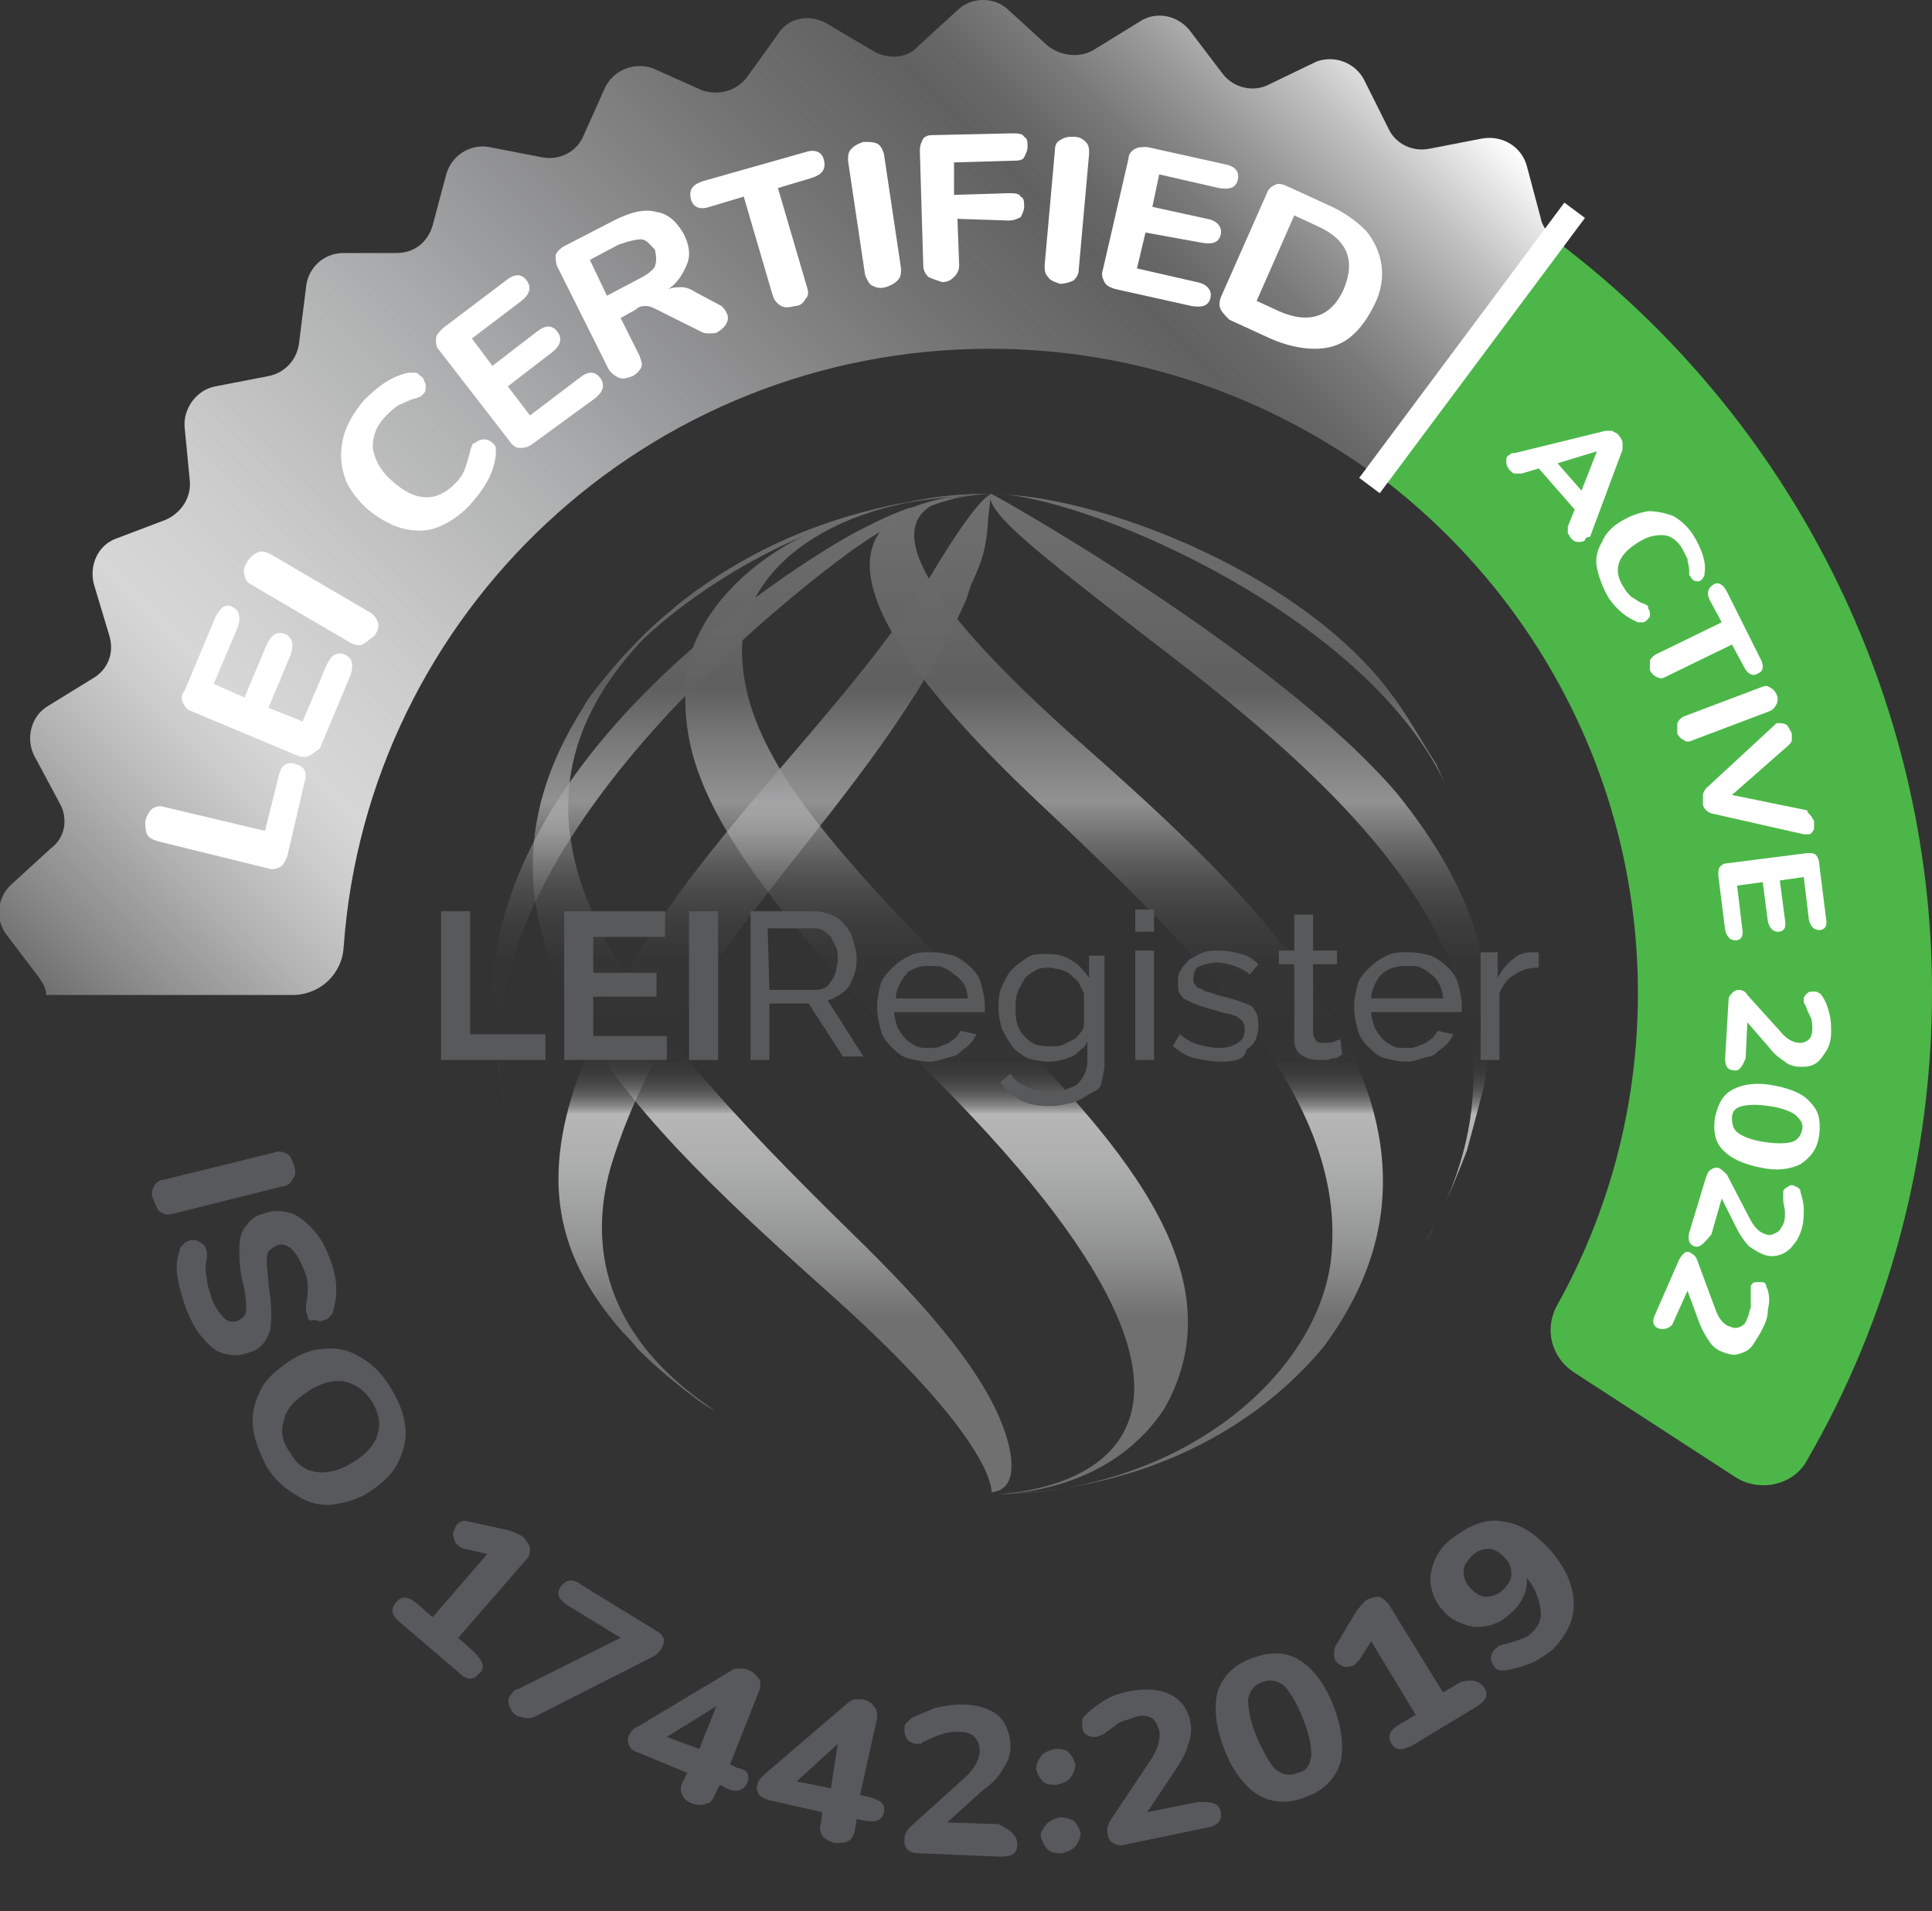 <?xml version="1.0" encoding="utf-8"?>
<!-- Generator: Adobe Illustrator 26.1.0, SVG Export Plug-In . SVG Version: 6.00 Build 0)  -->
<svg version="1.1" id="a" xmlns="http://www.w3.org/2000/svg" xmlns:xlink="http://www.w3.org/1999/xlink" x="0px" y="0px"
	 viewBox="0 0 113 111.8" style="enable-background:new 0 0 113 111.8;" xml:space="preserve">
<rect x="0" y="0" width="113" height="111.8" fill="#333333" stroke="none"/>
<style type="text/css">
	.st0{fill:url(#SVGID_1_);}
	.st1{fill:none;}
	.st2{fill:#4CB748;}
	.st3{enable-background:new    ;}
	.st4{fill:#FFFFFF;}
	.st5{fill:#58595C;}
	.st6{fill:none;stroke:#FFFFFF;stroke-width:1.5;stroke-miterlimit:10;}
	.st7{clip-path:url(#SVGID_00000008871215503267777560000007326315357527281320_);}
	.st8{fill:url(#SVGID_00000113338306378719183930000000492955108562264469_);}
	.st9{clip-path:url(#SVGID_00000169537882629444190090000014529929767126743703_);}
	.st10{fill:url(#SVGID_00000059308397147100479320000013604186166651626680_);}
	.st11{fill:#58595B;}
</style>
<linearGradient id="SVGID_1_" gradientUnits="userSpaceOnUse" x1="7.902" y1="50.039" x2="75.474" y2="117.61" gradientTransform="matrix(1 0 0 -1 0 113.276)">
	<stop  offset="0" style="stop-color:#707070"/>
	<stop  offset="4.218001e-02" style="stop-color:#8A8A8A"/>
	<stop  offset="0.116" style="stop-color:#B3B3B3"/>
	<stop  offset="0.175" style="stop-color:#CCCDCC"/>
	<stop  offset="0.21" style="stop-color:#D6D7D6"/>
	<stop  offset="0.288" style="stop-color:#CCCDCC"/>
	<stop  offset="0.417" style="stop-color:#B3B4B4"/>
	<stop  offset="0.469" style="stop-color:#A7A8A9"/>
	<stop  offset="0.501" style="stop-color:#9E9FA0"/>
	<stop  offset="0.682" style="stop-color:#727272"/>
	<stop  offset="0.773" style="stop-color:#616161"/>
	<stop  offset="0.801" style="stop-color:#676767"/>
	<stop  offset="0.841" style="stop-color:#7A7A7A"/>
	<stop  offset="0.888" style="stop-color:#9A999A"/>
	<stop  offset="0.941" style="stop-color:#C5C4C5"/>
	<stop  offset="0.998" style="stop-color:#FCFBFC"/>
	<stop  offset="1" style="stop-color:#FFFEFF"/>
</linearGradient>
<path class="st0" d="M91,14c-0.4-0.3-0.8-0.7-0.9-1.3l-0.8-3c-0.3-1.1-1.4-1.8-2.6-1.6l-3.1,0.6c-1,0.2-2-0.3-2.4-1.2l-0.9-1.8
	l-0.5-1c-0.5-1-1.7-1.5-2.8-1.1L74.1,5c-0.9,0.4-2,0.1-2.6-0.7l-1.9-2.5c-0.7-0.9-2-1.2-3-0.5L64,2.9c-0.8,0.5-1.9,0.4-2.7-0.2
	l-2.3-2.1c-0.8-0.8-2.2-0.8-3,0l-2.3,2.1C53.1,3.4,52,3.5,51.1,3l-2.7-1.6c-1-0.6-2.3-0.4-2.9,0.6l-1.8,2.5
	c-0.6,0.8-1.6,1.1-2.6,0.8L38.2,4c-1.1-0.4-2.3,0.1-2.8,1.1L34.1,8c-0.4,0.9-1.4,1.4-2.4,1.2l-3.1-0.6c-1.1-0.2-2.2,0.5-2.5,1.6
	l-0.8,3c-0.3,1-1.1,1.6-2.1,1.6l-3.1,0c-1.2,0-2.1,0.9-2.2,2L17.5,20c-0.1,1-0.8,1.8-1.8,2l-3.1,0.6c-1.1,0.2-1.9,1.3-1.8,2.4
	l0.3,3.1c0.1,1-0.5,1.9-1.4,2.3l-2.9,1.1c-1.1,0.4-1.6,1.6-1.3,2.7l0.9,3c0.3,1-0.1,2-1,2.5l-2.6,1.6c-1,0.6-1.3,1.9-0.8,2.9L3.5,47
	c0.5,0.9,0.3,2-0.5,2.6l-2.3,2.1c-0.9,0.8-1,2.1-0.3,3l1.9,2.5c0.2,0.3,0.4,0.6,0.4,1h14.4c1.6,0,2.9-1.2,3-2.8
	c1.4-19.6,17.8-35,37.8-35c8.5,0,16.3,2.8,22.7,7.5"/>
<line class="st1" x1="83.8" y1="106.7" x2="57.9" y2="58.1"/>
<line class="st1" x1="57.9" y1="58.1" x2="91" y2="14"/>
<path class="st2" d="M90.9,14L80.6,27.8c9.2,6.9,15.2,17.9,15.2,30.3c0,6.6-1.7,12.8-4.7,18.2c-0.8,1.4-0.4,3.1,1,4l9.4,6.1
	c1.4,0.9,3.4,0.5,4.2-1c4.8-8.3,7.3-17.7,7.3-27.4C113,40.8,104.8,24.4,90.9,14z"/>
<g class="st3">
	<path class="st4" d="M16.4,50.7c-0.2,0.1-0.4,0.2-0.7,0.1l-6.5-1.6c-0.3-0.1-0.5-0.2-0.6-0.4S8.5,48.3,8.5,48
		c0.1-0.3,0.2-0.5,0.4-0.7c0.2-0.1,0.4-0.2,0.7-0.1l5.9,1.4l0.8-3.2c0.1-0.6,0.5-0.9,1-0.7c0.5,0.1,0.7,0.5,0.5,1.1l-1,4.3
		C16.7,50.3,16.6,50.6,16.4,50.7z"/>
</g>
<g class="st3">
	<path class="st4" d="M18.1,44.2c-0.2,0.1-0.4,0.1-0.7,0l-6.2-2.6c-0.3-0.1-0.4-0.3-0.5-0.5c-0.1-0.2-0.1-0.5,0.1-0.7l1.8-4.3
		c0.3-0.6,0.6-0.8,1-0.6c0.4,0.2,0.5,0.6,0.3,1.2L12.5,40l1.8,0.8l1.3-3.1c0.3-0.6,0.6-0.8,1.1-0.6c0.4,0.2,0.5,0.6,0.3,1.2
		l-1.3,3.1l2,0.8l1.4-3.3c0.3-0.6,0.6-0.8,1.1-0.6c0.4,0.2,0.5,0.6,0.3,1.2l-1.8,4.3C18.5,43.9,18.3,44.1,18.1,44.2z"/>
</g>
<g class="st3">
	<path class="st4" d="M21.2,37.7c-0.2,0.1-0.5,0-0.7-0.1l-5.8-3.4c-0.2-0.1-0.4-0.3-0.4-0.6c-0.1-0.2,0-0.5,0.2-0.8
		c0.2-0.3,0.4-0.4,0.6-0.5c0.2-0.1,0.5,0,0.7,0.1l5.8,3.4c0.2,0.1,0.4,0.3,0.5,0.6c0.1,0.2,0,0.5-0.2,0.8
		C21.6,37.4,21.4,37.6,21.2,37.7z"/>
</g>
<g class="st3">
	<path class="st4" d="M25.7,30.8c-0.7,0.3-1.4,0.3-2.2,0.1c-0.7-0.2-1.4-0.6-2.1-1.2c-0.6-0.6-1.1-1.2-1.3-2c-0.2-0.7-0.2-1.4,0-2.2
		c0.2-0.7,0.6-1.4,1.2-2.1c0.8-0.8,1.6-1.4,2.6-1.6c0.2,0,0.3,0,0.4,0s0.2,0.1,0.3,0.2c0.2,0.1,0.2,0.3,0.3,0.5c0,0.2,0,0.4-0.1,0.5
		c-0.1,0.1-0.2,0.2-0.2,0.2c-0.1,0-0.2,0.1-0.3,0.1c-0.4,0.1-0.7,0.3-1,0.4c-0.3,0.2-0.5,0.4-0.7,0.6c-0.6,0.6-0.8,1.2-0.8,1.9
		c0.1,0.6,0.4,1.3,1.1,1.9c1.4,1.3,2.7,1.3,3.8,0.1c0.2-0.2,0.4-0.5,0.5-0.8c0.1-0.3,0.2-0.6,0.3-1c0-0.1,0.1-0.3,0.1-0.3
		c0-0.1,0.1-0.2,0.2-0.2c0.1-0.1,0.3-0.2,0.5-0.2c0.2,0,0.4,0.1,0.5,0.2c0.1,0.1,0.2,0.2,0.2,0.3c0,0.1,0,0.2,0,0.4
		c-0.1,1-0.6,1.9-1.4,2.8C27.1,30,26.4,30.5,25.7,30.8z"/>
</g>
<g class="st3">
	<path class="st4" d="M30.4,26.2c-0.2,0-0.4-0.1-0.6-0.4l-4.1-5.3c-0.2-0.2-0.2-0.4-0.2-0.7c0-0.2,0.2-0.4,0.4-0.6l3.7-2.8
		c0.5-0.4,0.9-0.4,1.2,0c0.3,0.4,0.2,0.8-0.3,1.2l-2.9,2.2l1.2,1.6l2.6-2c0.5-0.4,0.9-0.4,1.2,0c0.3,0.4,0.2,0.8-0.3,1.2l-2.6,2
		l1.3,1.7l2.9-2.2c0.5-0.4,0.9-0.4,1.2,0c0.3,0.4,0.2,0.8-0.3,1.2L31.1,26C30.8,26.2,30.6,26.2,30.4,26.2z"/>
</g>
<g class="st3">
	<path class="st4" d="M42.5,18.3c0.1,0.2,0.1,0.4,0,0.6c-0.1,0.2-0.3,0.4-0.5,0.5c-0.1,0.1-0.3,0.1-0.5,0.1c-0.2,0-0.3,0-0.5-0.1
		l-2.6-1.3c-0.2-0.1-0.4-0.2-0.6-0.2c-0.2,0-0.4,0-0.6,0.2l-0.9,0.5l1.1,2.2c0.1,0.3,0.2,0.5,0.1,0.7c-0.1,0.2-0.3,0.4-0.5,0.5
		c-0.3,0.1-0.5,0.2-0.8,0.1c-0.2-0.1-0.4-0.2-0.6-0.5l-3-6c-0.1-0.2-0.1-0.5-0.1-0.7c0.1-0.2,0.3-0.4,0.5-0.5l2.9-1.5
		c1-0.5,1.8-0.7,2.5-0.5c0.7,0.1,1.2,0.6,1.6,1.3c0.3,0.6,0.4,1.2,0.2,1.7s-0.5,1.1-1.1,1.5c0.3-0.1,0.5-0.1,0.8-0.1
		c0.2,0,0.5,0.1,0.8,0.3l1.5,0.8C42.3,18,42.4,18.1,42.5,18.3z M38.3,15.6c0.1-0.3,0.1-0.6,0-1C38,14.3,37.8,14,37.5,14
		s-0.7,0.1-1.3,0.3l-1.7,0.9l1,2.1l1.7-0.9C37.8,16.1,38.1,15.9,38.3,15.6z"/>
</g>
<g class="st3">
	<path class="st4" d="M45.7,17.9c-0.2-0.1-0.4-0.3-0.5-0.6l-1.7-5.8l-2,0.6c-0.6,0.2-1,0-1.1-0.5c-0.1-0.5,0.1-0.8,0.7-1l6-1.7
		c0.6-0.2,1,0,1.1,0.5c0.1,0.5-0.1,0.8-0.7,1l-2,0.6l1.7,5.8c0.1,0.3,0.1,0.5-0.1,0.7c-0.1,0.2-0.3,0.4-0.6,0.4
		C46.1,18,45.9,18,45.7,17.9z"/>
</g>
<g class="st3">
	<path class="st4" d="M51,16.7c-0.2-0.1-0.3-0.4-0.4-0.6l-1-6.7c0-0.3,0-0.5,0.2-0.7c0.2-0.2,0.4-0.3,0.7-0.4c0.3,0,0.6,0,0.8,0.1
		c0.2,0.1,0.3,0.3,0.4,0.6l1,6.7c0,0.3,0,0.5-0.2,0.7c-0.2,0.2-0.4,0.3-0.7,0.4C51.4,16.9,51.2,16.8,51,16.7z"/>
</g>
<g class="st3">
	<path class="st4" d="M54.3,16.2C54.1,16,54,15.8,54,15.5l-0.2-6.7c0-0.3,0.1-0.5,0.2-0.7c0.2-0.2,0.4-0.2,0.7-0.2l4.5-0.1
		c0.3,0,0.6,0,0.7,0.2c0.2,0.1,0.2,0.3,0.2,0.6c0,0.2-0.1,0.4-0.2,0.6s-0.4,0.2-0.7,0.2l-3.4,0.1l0,1.9l3.2-0.1c0.3,0,0.6,0,0.7,0.2
		c0.2,0.1,0.2,0.3,0.2,0.6c0,0.2-0.1,0.4-0.2,0.6c-0.2,0.1-0.4,0.2-0.7,0.2L56,12.8l0.1,2.7c0,0.3-0.1,0.5-0.3,0.7
		c-0.2,0.2-0.4,0.3-0.7,0.3C54.8,16.4,54.5,16.3,54.3,16.2z"/>
</g>
<g class="st3">
	<path class="st4" d="M61.3,16.2c-0.2-0.2-0.2-0.4-0.2-0.7l0.6-6.7c0-0.3,0.1-0.5,0.3-0.6C62.3,8,62.5,8,62.8,8
		c0.3,0,0.5,0.1,0.7,0.3c0.2,0.2,0.2,0.4,0.2,0.7l-0.6,6.7c0,0.3-0.1,0.5-0.3,0.7c-0.2,0.1-0.5,0.2-0.8,0.2
		C61.7,16.5,61.4,16.4,61.3,16.2z"/>
</g>
<g class="st3">
	<path class="st4" d="M64.6,16.5c-0.1-0.2-0.2-0.4-0.1-0.7L66,9.3C66,9,66.2,8.8,66.4,8.7c0.2-0.1,0.4-0.1,0.7-0.1l4.5,1
		c0.6,0.1,0.9,0.4,0.8,0.9c-0.1,0.5-0.5,0.6-1.1,0.5l-3.5-0.8l-0.4,1.9l3.2,0.7c0.6,0.1,0.9,0.5,0.8,0.9c-0.1,0.5-0.5,0.6-1.1,0.5
		L67,13.6l-0.5,2.1l3.5,0.8c0.6,0.1,0.9,0.5,0.8,0.9c-0.1,0.5-0.5,0.6-1.1,0.5l-4.5-1C64.9,16.8,64.7,16.7,64.6,16.5z"/>
</g>
<g class="st3">
	<path class="st4" d="M71.4,18.1c-0.1-0.2-0.1-0.4,0-0.7l2.7-6.1c0.1-0.3,0.3-0.4,0.5-0.5c0.2-0.1,0.5,0,0.7,0.1l2.4,1.1
		c0.9,0.4,1.6,0.9,2.2,1.5c0.5,0.6,0.8,1.3,0.9,2c0.1,0.7,0,1.5-0.4,2.3c-0.4,0.8-0.8,1.4-1.4,1.9s-1.3,0.7-2.1,0.7
		c-0.8,0-1.7-0.2-2.6-0.6l-2.4-1.1C71.7,18.5,71.5,18.3,71.4,18.1z M78.6,16.9c0.7-1.7,0.2-2.9-1.6-3.7l-1.3-0.6l-2.2,5l1.3,0.6
		C76.6,19,77.9,18.5,78.6,16.9z"/>
</g>
<g class="st3">
	<path class="st4" d="M92.7,31.6c-0.1,0.1-0.3,0.1-0.4,0.1c-0.2,0-0.3-0.1-0.4-0.2c-0.1-0.1-0.1-0.2-0.2-0.3c0-0.1,0-0.2,0-0.4
		l0.4-1L90,27.4L89,27.7c-0.1,0-0.2,0-0.4,0c-0.1,0-0.2-0.1-0.3-0.2c-0.1-0.1-0.2-0.3-0.2-0.5c0-0.2,0-0.3,0.2-0.4
		c0.1-0.1,0.1-0.1,0.3-0.1l5.3-1.3c0.1,0,0.3,0,0.4,0c0.1,0.1,0.3,0.1,0.4,0.3c0.1,0.1,0.2,0.3,0.2,0.4c0,0.2,0,0.3,0,0.4l-1.9,5.1
		C92.8,31.4,92.7,31.5,92.7,31.6z M91.1,27.1l1.4,1.6l0.9-2.3L91.1,27.1z"/>
</g>
<g class="st3">
	<path class="st4" d="M93.4,33.2c-0.1-0.5,0-1,0.3-1.5c0.2-0.5,0.6-0.9,1.1-1.2c0.5-0.3,1-0.5,1.6-0.6c0.5,0,1,0.1,1.5,0.3
		c0.5,0.3,0.9,0.7,1.2,1.2c0.4,0.7,0.7,1.4,0.6,2.1c0,0.1,0,0.2-0.1,0.3c0,0.1-0.1,0.1-0.2,0.2C99.5,34,99.3,34,99.2,34
		c-0.1,0-0.2-0.1-0.3-0.2c0-0.1-0.1-0.1-0.1-0.2c0-0.1,0-0.1,0-0.2c0-0.3-0.1-0.5-0.1-0.7c-0.1-0.2-0.2-0.4-0.3-0.6
		c-0.3-0.5-0.7-0.8-1.2-0.8s-0.9,0.1-1.5,0.5c-1.1,0.7-1.4,1.6-0.7,2.6c0.1,0.2,0.3,0.4,0.4,0.5c0.2,0.1,0.4,0.3,0.7,0.4
		c0.1,0,0.2,0.1,0.2,0.1c0.1,0,0.1,0.1,0.1,0.2c0.1,0.1,0.1,0.2,0.1,0.4c0,0.1-0.1,0.2-0.2,0.3c-0.1,0.1-0.2,0.1-0.2,0.1
		c-0.1,0-0.2,0-0.3,0c-0.7-0.3-1.2-0.7-1.7-1.4C93.7,34.3,93.5,33.7,93.4,33.2z"/>
</g>
<g class="st3">
	<path class="st4" d="M96.5,38.7c0-0.2,0.2-0.3,0.3-0.4l3.9-1.9l-0.7-1.3c-0.2-0.4-0.1-0.7,0.2-0.9c0.3-0.2,0.6,0,0.8,0.4l2,4
		c0.2,0.4,0.1,0.7-0.2,0.8c-0.3,0.2-0.6,0-0.8-0.4l-0.7-1.3l-3.9,1.9c-0.2,0.1-0.3,0.1-0.5,0c-0.2-0.1-0.3-0.2-0.4-0.4
		C96.5,39,96.5,38.8,96.5,38.7z"/>
</g>
<g class="st3">
	<path class="st4" d="M98.1,42.3c0.1-0.2,0.2-0.3,0.4-0.4l4.5-1.7c0.2-0.1,0.4-0.1,0.5,0c0.2,0.1,0.3,0.2,0.4,0.4
		c0.1,0.2,0.1,0.4,0,0.6s-0.2,0.3-0.4,0.4L99,43.3c-0.2,0.1-0.4,0.1-0.5,0c-0.2-0.1-0.3-0.2-0.4-0.4C98.1,42.6,98.1,42.5,98.1,42.3z
		"/>
</g>
<g class="st3">
	<path class="st4" d="M105.9,47.7c0.1,0.1,0.1,0.2,0.2,0.3c0,0.2,0,0.4,0,0.5c-0.1,0.2-0.2,0.3-0.3,0.3c-0.1,0-0.2,0-0.3,0l-5.3-1.2
		c-0.1,0-0.3-0.1-0.4-0.2c-0.1-0.1-0.2-0.2-0.2-0.4c0-0.2,0-0.3,0-0.5c0-0.1,0.1-0.3,0.2-0.4l4-3.7c0.1-0.1,0.1-0.1,0.2-0.1
		c0.2,0,0.3,0,0.5,0.1c0.1,0.1,0.2,0.3,0.3,0.5c0,0.1,0,0.2,0,0.4c0,0.1-0.1,0.2-0.2,0.3l-3.3,2.9l4.4,0.9
		C105.7,47.5,105.8,47.6,105.9,47.7z"/>
</g>
<g class="st3">
	<path class="st4" d="M100.6,50.7c0.1-0.1,0.2-0.2,0.4-0.2l4.7-0.6c0.2,0,0.4,0,0.5,0.1c0.1,0.1,0.2,0.3,0.2,0.5l0.4,3.2
		c0.1,0.5-0.1,0.7-0.4,0.7c-0.3,0-0.5-0.2-0.6-0.6l-0.3-2.5l-1.4,0.2l0.3,2.3c0.1,0.5-0.1,0.7-0.4,0.7c-0.3,0-0.5-0.2-0.6-0.6
		l-0.3-2.3l-1.5,0.2l0.3,2.5c0.1,0.5-0.1,0.7-0.4,0.7c-0.3,0-0.5-0.2-0.6-0.6l-0.4-3.2C100.5,51,100.5,50.8,100.6,50.7z"/>
</g>
<g class="st3">
	<path class="st4" d="M101.4,62.6c-0.4,0-0.5-0.3-0.5-0.7l0.2-3.4c0-0.2,0.1-0.3,0.2-0.4c0.1-0.1,0.2-0.2,0.4-0.2
		c0.2,0,0.4,0.1,0.5,0.3l1.9,2.1c0.4,0.5,0.8,0.7,1.2,0.7c0.2,0,0.4-0.1,0.5-0.2c0.1-0.1,0.2-0.3,0.2-0.6c0-0.2,0-0.5-0.1-0.7
		c-0.1-0.2-0.2-0.4-0.3-0.7c-0.1-0.1-0.1-0.2-0.1-0.2s0-0.1,0-0.2c0-0.1,0.1-0.2,0.2-0.3c0.1-0.1,0.2-0.1,0.4-0.1
		c0.1,0,0.2,0,0.3,0.1c0.1,0,0.1,0.1,0.2,0.2c0.2,0.3,0.3,0.6,0.4,1c0.1,0.4,0.1,0.7,0.1,1.1c0,0.4-0.1,0.8-0.3,1.1
		c-0.2,0.3-0.4,0.6-0.6,0.7c-0.3,0.2-0.6,0.2-0.9,0.2c-0.3,0-0.7-0.1-0.9-0.3c-0.3-0.2-0.6-0.4-0.9-0.8l-1.3-1.5l-0.1,2.1
		C101.9,62.4,101.7,62.7,101.4,62.6z"/>
</g>
<g class="st3">
	<path class="st4" d="M101.4,63.7c0.6-0.3,1.4-0.4,2.4-0.2c1,0.2,1.7,0.5,2.1,1c0.5,0.5,0.6,1.1,0.5,1.9s-0.5,1.3-1.1,1.7
		c-0.6,0.3-1.4,0.4-2.3,0.2c-1-0.2-1.7-0.5-2.2-1c-0.5-0.5-0.6-1.1-0.5-1.9C100.5,64.5,100.8,64,101.4,63.7z M101.7,66.3
		c0.3,0.2,0.8,0.4,1.5,0.5c0.7,0.1,1.2,0.1,1.6,0c0.3-0.1,0.5-0.3,0.6-0.7c0.1-0.4-0.1-0.6-0.4-0.9c-0.3-0.2-0.8-0.4-1.5-0.5
		c-0.7-0.1-1.2-0.1-1.6,0c-0.4,0.1-0.6,0.3-0.6,0.7C101.3,65.8,101.4,66.1,101.7,66.3z"/>
</g>
<g class="st3">
	<path class="st4" d="M99.1,72.9c-0.3-0.1-0.4-0.4-0.3-0.8l1-3.3c0.1-0.2,0.1-0.3,0.3-0.4c0.1-0.1,0.3-0.1,0.4-0.1
		c0.2,0.1,0.3,0.2,0.5,0.4l1.3,2.5c0.3,0.6,0.6,0.9,1,1c0.2,0.1,0.4,0,0.6-0.1c0.2-0.1,0.3-0.3,0.4-0.5c0.1-0.2,0.1-0.4,0.1-0.7
		c0-0.2-0.1-0.5-0.1-0.7c0-0.1,0-0.2,0-0.3c0-0.1,0-0.1,0-0.2c0-0.1,0.1-0.2,0.3-0.3c0.1-0.1,0.3-0.1,0.4,0c0.1,0,0.2,0.1,0.2,0.1
		c0.1,0.1,0.1,0.1,0.1,0.2c0.1,0.3,0.2,0.7,0.2,1c0,0.4,0,0.7-0.1,1.1c-0.1,0.4-0.3,0.8-0.5,1c-0.2,0.3-0.5,0.5-0.8,0.6
		c-0.3,0.1-0.6,0.1-0.9,0c-0.3-0.1-0.6-0.3-0.9-0.5c-0.2-0.2-0.5-0.6-0.7-1l-0.9-1.8l-0.6,2.1C99.6,72.8,99.4,73,99.1,72.9z"/>
</g>
<g class="st3">
	<path class="st4" d="M97,77.7c-0.3-0.1-0.4-0.4-0.2-0.8l1.4-3.2c0.1-0.2,0.2-0.3,0.3-0.4c0.1-0.1,0.3-0.1,0.4,0
		c0.2,0.1,0.3,0.2,0.4,0.5l1,2.7c0.2,0.6,0.5,1,0.9,1.1c0.2,0.1,0.4,0.1,0.6,0c0.2-0.1,0.3-0.2,0.4-0.5c0.1-0.2,0.1-0.4,0.2-0.6
		c0-0.2,0-0.5,0-0.8c0-0.1,0-0.2,0-0.3c0-0.1,0-0.1,0-0.2c0.1-0.1,0.1-0.2,0.3-0.2c0.1,0,0.3,0,0.4,0c0.1,0,0.2,0.1,0.2,0.2
		c0,0.1,0.1,0.2,0.1,0.3c0.1,0.3,0.1,0.7,0,1.1c0,0.4-0.1,0.7-0.3,1.1c-0.2,0.4-0.4,0.7-0.6,1s-0.5,0.4-0.8,0.5
		c-0.3,0.1-0.6,0-0.9-0.1c-0.3-0.1-0.6-0.3-0.8-0.6c-0.2-0.3-0.4-0.6-0.6-1.1l-0.7-1.9l-0.9,2C97.6,77.7,97.3,77.8,97,77.7z"/>
</g>
<g>
	<g class="st3">
		<path class="st5" d="M9,69.4c0.1-0.2,0.3-0.4,0.6-0.4l6.5-1.6c0.3-0.1,0.5,0,0.7,0.1c0.2,0.1,0.3,0.4,0.4,0.7
			c0.1,0.3,0.1,0.6-0.1,0.8c-0.1,0.2-0.3,0.4-0.6,0.4L10.1,71c-0.3,0.1-0.5,0-0.7-0.1c-0.2-0.1-0.3-0.4-0.4-0.7
			C8.8,69.9,8.9,69.6,9,69.4z"/>
	</g>
	<g class="st3">
		<path class="st5" d="M10.4,74.8c-0.1-0.6-0.1-1.1,0.1-1.6c0-0.2,0.1-0.3,0.2-0.4c0.1-0.1,0.2-0.2,0.3-0.2c0.2-0.1,0.4-0.1,0.6,0
			c0.2,0.1,0.3,0.2,0.4,0.3c0,0.1,0.1,0.2,0.1,0.3c0,0.1,0,0.2,0,0.4c-0.1,0.4-0.1,0.8,0,1.2c0,0.4,0.2,0.8,0.3,1.2
			c0.2,0.5,0.5,0.9,0.7,1.1s0.6,0.3,0.9,0.1c0.2-0.1,0.4-0.3,0.4-0.6c0-0.3,0-0.8-0.2-1.6c-0.2-0.8-0.2-1.5-0.2-2
			c0-0.5,0.1-1,0.4-1.3c0.2-0.3,0.5-0.6,1-0.7c0.5-0.2,0.9-0.2,1.4-0.1c0.5,0.1,0.9,0.4,1.4,0.9c0.4,0.4,0.8,1,1,1.6
			c0.5,1.1,0.6,2.2,0.3,3.2c0,0.2-0.1,0.3-0.2,0.4s-0.2,0.2-0.3,0.2c-0.2,0.1-0.4,0.1-0.6,0C18.1,77.3,18,77.2,18,77
			c0-0.1-0.1-0.2-0.1-0.3c0-0.1,0-0.2,0-0.4c0.1-0.4,0.1-0.8,0.1-1.1c0-0.3-0.1-0.7-0.3-1.1c-0.2-0.5-0.4-0.8-0.7-1.1
			c-0.3-0.2-0.6-0.3-0.9-0.1c-0.2,0.1-0.3,0.2-0.4,0.3c-0.1,0.2-0.1,0.4-0.1,0.7c0,0.3,0.1,0.7,0.1,1.2c0.2,1.2,0.2,2.1,0.1,2.7
			c-0.2,0.6-0.5,1.1-1.2,1.3c-0.5,0.2-1,0.2-1.4,0.1c-0.5-0.1-0.9-0.4-1.3-0.9c-0.4-0.4-0.7-1-1-1.7C10.7,76,10.5,75.4,10.4,74.8z"
			/>
	</g>
	<g class="st3">
		<path class="st5" d="M14.8,83.5c-0.1-0.8,0.1-1.5,0.4-2.1c0.3-0.7,0.9-1.2,1.6-1.7c0.7-0.5,1.5-0.8,2.2-0.8
			c0.7-0.1,1.5,0.1,2.1,0.5c0.7,0.4,1.2,0.9,1.7,1.7c0.5,0.8,0.8,1.5,0.9,2.3c0.1,0.8-0.1,1.5-0.4,2.1c-0.3,0.7-0.9,1.2-1.6,1.7
			c-0.7,0.5-1.5,0.7-2.2,0.8c-0.7,0.1-1.5-0.1-2.1-0.5c-0.7-0.4-1.3-0.9-1.8-1.7C15.2,85,14.9,84.3,14.8,83.5z M18.5,86.1
			c0.7,0.1,1.4-0.1,2.2-0.6s1.3-1.1,1.4-1.7c0.2-0.6,0-1.3-0.4-1.9c-0.4-0.6-1-1-1.6-1.1c-0.6-0.1-1.4,0.1-2.1,0.6
			c-0.8,0.5-1.3,1.1-1.4,1.7c-0.2,0.6-0.1,1.3,0.4,1.9C17.3,85.6,17.8,86,18.5,86.1z"/>
	</g>
	<g class="st3">
		<path class="st5" d="M28,97.9c-0.3,0.4-0.7,0.4-1.2-0.1l-3.4-2.9c-0.5-0.4-0.6-0.8-0.2-1.2c0.3-0.4,0.7-0.3,1.2,0.1l0.9,0.8
			l3.2-3.7l-1.3-0.3c-0.1,0-0.3-0.1-0.4-0.2c-0.2-0.1-0.2-0.3-0.3-0.6c0-0.2,0.1-0.4,0.2-0.6c0.2-0.2,0.4-0.3,0.7-0.2l2.3,0.5
			c0.3,0.1,0.6,0.2,0.9,0.4c0.2,0.2,0.3,0.4,0.4,0.6c0,0.2,0,0.5-0.2,0.7l-4,4.6l0.9,0.8C28.3,97.2,28.4,97.6,28,97.9z"/>
	</g>
	<g class="st3">
		<path class="st5" d="M38.8,95.8c0.1,0.2,0,0.4-0.1,0.6c-0.1,0.2-0.3,0.4-0.5,0.5l-6.9,3.5c-0.2,0.1-0.3,0.1-0.5,0.1
			c-0.2,0-0.3-0.1-0.5-0.1c-0.2-0.1-0.4-0.3-0.5-0.6c-0.1-0.2-0.1-0.5,0.1-0.7c0.1-0.1,0.2-0.3,0.4-0.3l6-3l-3.1-1.9
			c-0.5-0.3-0.7-0.7-0.4-1.1c0.3-0.4,0.7-0.5,1.2-0.1l4.4,2.7C38.6,95.5,38.7,95.6,38.8,95.8z"/>
	</g>
	<g class="st3">
		<path class="st5" d="M43.7,104.3c-0.2,0.4-0.6,0.6-1.2,0.3l-0.4-0.2l-0.3,0.6c-0.1,0.3-0.3,0.5-0.5,0.5c-0.2,0.1-0.5,0.1-0.8,0
			c-0.3-0.1-0.5-0.3-0.6-0.5c-0.1-0.2-0.1-0.5,0-0.7l0.3-0.6l-2.9-1.2c-0.3-0.1-0.4-0.2-0.5-0.4c-0.1-0.2-0.1-0.4,0-0.6
			c0.1-0.2,0.2-0.4,0.5-0.5l5.5-3.3c0.1-0.1,0.3-0.1,0.5-0.1c0.2,0,0.3,0,0.5,0.1c0.3,0.1,0.4,0.3,0.6,0.5c0.1,0.2,0.1,0.5,0,0.7
			l-1.7,4.3l0.4,0.2C43.7,103.5,43.9,103.8,43.7,104.3z M39,101.6l1.9,0.7l1-2.5L39,101.6z"/>
	</g>
	<g class="st3">
		<path class="st5" d="M51.7,106c-0.1,0.5-0.5,0.6-1.1,0.5l-0.5-0.1l-0.1,0.7c-0.1,0.3-0.2,0.5-0.4,0.6c-0.2,0.1-0.5,0.1-0.8,0.1
			c-0.3-0.1-0.5-0.2-0.7-0.4c-0.1-0.2-0.2-0.4-0.1-0.7l0.1-0.7l-3.1-0.7c-0.3-0.1-0.5-0.2-0.6-0.3c-0.1-0.2-0.2-0.4-0.1-0.6
			c0-0.2,0.2-0.4,0.4-0.6l4.9-4.2c0.1-0.1,0.3-0.2,0.4-0.2c0.2,0,0.3,0,0.5,0c0.3,0.1,0.5,0.2,0.6,0.4c0.2,0.2,0.2,0.4,0.2,0.7
			l-1,4.5l0.5,0.1C51.5,105.3,51.8,105.5,51.7,106z M46.6,104.2l2,0.4L49,102L46.6,104.2z"/>
	</g>
	<g class="st3">
		<path class="st5" d="M59.5,107.9c0,0.5-0.3,0.7-1,0.7l-4.8-0.2c-0.3,0-0.5-0.1-0.6-0.2c-0.2-0.2-0.2-0.3-0.2-0.6
			c0-0.3,0.1-0.5,0.4-0.8l3-2.7c0.7-0.6,1-1.2,1-1.7c0-0.3-0.1-0.6-0.3-0.8c-0.2-0.2-0.5-0.3-0.9-0.3c-0.3,0-0.6,0-0.9,0.1
			c-0.3,0.1-0.6,0.2-1,0.4c-0.2,0.1-0.3,0.1-0.3,0.2c-0.1,0-0.2,0-0.3,0c-0.2,0-0.3-0.1-0.5-0.2c-0.1-0.2-0.2-0.3-0.2-0.6
			c0-0.2,0-0.3,0.1-0.4c0.1-0.1,0.2-0.2,0.3-0.3c0.4-0.2,0.9-0.4,1.4-0.6c0.5-0.1,1-0.2,1.5-0.2c0.6,0,1.2,0.1,1.6,0.3
			c0.5,0.2,0.8,0.5,1,0.9c0.2,0.4,0.3,0.8,0.3,1.2c0,0.5-0.1,0.9-0.4,1.3c-0.2,0.4-0.6,0.9-1.2,1.3l-2.1,1.9l3,0.1
			C59.2,107.1,59.5,107.4,59.5,107.9z"/>
	</g>
	<g class="st3">
		<path class="st5" d="M61,104.2c-0.2-0.2-0.3-0.4-0.4-0.7c0-0.3,0.1-0.5,0.3-0.8c0.2-0.2,0.4-0.3,0.8-0.4c0.3,0,0.6,0,0.8,0.2
			c0.2,0.2,0.3,0.4,0.4,0.7c0,0.3-0.1,0.5-0.3,0.8c-0.2,0.2-0.4,0.3-0.8,0.4C61.5,104.4,61.2,104.4,61,104.2z M61.3,108.2
			c-0.2-0.2-0.3-0.4-0.4-0.7s0.1-0.5,0.3-0.8c0.2-0.2,0.4-0.3,0.8-0.4c0.3,0,0.6,0.1,0.8,0.2c0.2,0.2,0.3,0.4,0.4,0.7
			c0,0.3-0.1,0.5-0.3,0.8c-0.2,0.2-0.4,0.3-0.8,0.4C61.8,108.4,61.5,108.4,61.3,108.2z"/>
	</g>
	<g class="st3">
		<path class="st5" d="M71.4,106c0.1,0.5-0.2,0.8-0.8,0.9l-4.8,1c-0.3,0.1-0.5,0-0.7-0.1c-0.2-0.1-0.3-0.3-0.3-0.5
			c-0.1-0.3,0-0.6,0.2-0.9l2.2-3.3c0.5-0.7,0.7-1.4,0.6-1.9c-0.1-0.3-0.2-0.5-0.4-0.7c-0.2-0.1-0.5-0.2-0.9-0.1
			c-0.3,0.1-0.6,0.2-0.9,0.3s-0.5,0.4-0.9,0.6c-0.1,0.1-0.2,0.2-0.3,0.2c-0.1,0-0.2,0.1-0.3,0.1c-0.2,0-0.3,0-0.5-0.1
			c-0.2-0.1-0.3-0.3-0.3-0.5c0-0.1,0-0.3,0-0.4c0-0.1,0.1-0.2,0.2-0.3c0.3-0.3,0.7-0.6,1.2-0.9c0.5-0.3,1-0.4,1.5-0.5
			c0.6-0.1,1.2-0.1,1.6,0c0.5,0.1,0.9,0.3,1.2,0.6c0.3,0.3,0.5,0.7,0.6,1.1c0.1,0.5,0.1,0.9-0.1,1.4c-0.1,0.5-0.4,1-0.8,1.6
			l-1.6,2.4l3-0.6C71,105.4,71.3,105.5,71.4,106z"/>
	</g>
	<g class="st3">
		<path class="st5" d="M73.6,105c-0.8-0.5-1.5-1.4-2-2.7c-0.5-1.3-0.6-2.4-0.4-3.3c0.3-0.9,0.9-1.6,2-2s2-0.4,2.8,0.1
			c0.8,0.5,1.5,1.4,2,2.7c0.5,1.3,0.6,2.4,0.4,3.3c-0.3,0.9-0.9,1.6-2,2C75.4,105.5,74.5,105.5,73.6,105z M76.7,102.7
			c0-0.5-0.1-1.2-0.5-2.2c-0.4-1-0.8-1.6-1.1-1.9c-0.4-0.3-0.8-0.4-1.3-0.2c-0.5,0.2-0.7,0.5-0.8,1c0,0.5,0.1,1.2,0.5,2.2
			c0.4,0.9,0.8,1.6,1.1,1.9c0.4,0.3,0.8,0.4,1.3,0.2C76.4,103.6,76.6,103.3,76.7,102.7z"/>
	</g>
	<g class="st3">
		<path class="st5" d="M86.8,98.7c0.3,0.4,0.1,0.8-0.4,1.1l-3.8,2.3c-0.6,0.3-1,0.3-1.2-0.1c-0.3-0.4-0.1-0.8,0.4-1.1l1-0.6L80.2,96
			l-0.7,1.1c-0.1,0.1-0.2,0.2-0.3,0.3c-0.2,0.1-0.4,0.1-0.6,0.1c-0.2-0.1-0.4-0.2-0.5-0.4c-0.1-0.2-0.1-0.5,0-0.8l1.2-2
			c0.2-0.3,0.4-0.5,0.6-0.7c0.2-0.1,0.5-0.2,0.7-0.2c0.2,0,0.4,0.2,0.6,0.4l3.2,5.2l1-0.6C86.1,98.2,86.5,98.3,86.8,98.7z"/>
	</g>
	<g class="st3">
		<path class="st5" d="M87.9,89c1,0.1,1.9,0.7,2.8,1.7c0.6,0.7,1,1.4,1.2,2.1c0.2,0.7,0.2,1.4,0,2c-0.2,0.6-0.6,1.2-1.1,1.7
			c-0.4,0.3-0.8,0.6-1.3,0.8c-0.5,0.2-0.9,0.3-1.4,0.4c-0.1,0-0.3,0-0.4,0s-0.2-0.1-0.3-0.2c-0.1-0.2-0.2-0.3-0.2-0.5
			c0-0.2,0.1-0.4,0.2-0.5c0.1-0.1,0.2-0.1,0.2-0.2c0.1,0,0.2-0.1,0.3-0.1c0.4-0.1,0.7-0.2,1-0.3c0.3-0.1,0.5-0.2,0.7-0.4
			c0.4-0.4,0.6-0.8,0.5-1.4s-0.3-1.2-0.8-1.8c0,0.4,0,0.7-0.2,1.1c-0.2,0.4-0.4,0.7-0.8,1c-0.4,0.4-0.8,0.6-1.3,0.7
			c-0.5,0.1-0.9,0.1-1.4-0.1c-0.5-0.2-0.9-0.4-1.2-0.8c-0.4-0.4-0.6-0.9-0.7-1.4c-0.1-0.5,0-1,0.2-1.5c0.2-0.5,0.5-0.9,1-1.3
			C86,89.2,86.9,88.8,87.9,89z M88.4,92.1c0-0.4-0.1-0.7-0.4-1c-0.3-0.3-0.6-0.5-0.9-0.5c-0.4,0-0.7,0.1-1,0.4
			c-0.3,0.3-0.5,0.6-0.5,0.9c0,0.3,0.1,0.7,0.4,1c0.3,0.3,0.6,0.5,0.9,0.5c0.3,0,0.7-0.1,1-0.4S88.4,92.4,88.4,92.1z"/>
	</g>
</g>
<line class="st6" x1="80.1" y1="28.4" x2="92.1" y2="12.3"/>
<g>
	<g>
		<defs>
			<path id="SVGID_00000053537867712301674290000013444466569186154903_" d="M57.5,28.9c-2.4,0-4.1,0.4-5.4,0.7l-0.5,0.1L50.7,30
				c-6.7,2-13.1,6.3-16.6,11.4c0.1-0.2,0.2-0.3,0.3-0.5c0.9-1.2,1.9-2.3,2.9-3.4c0.7-0.7,1.5-1.4,2.3-2.1c5.5-4.4,11-5.5,12.8-5.9
				c1.3-0.2,3-0.5,5.5-0.6C57.9,28.9,57.7,28.9,57.5,28.9 M56.7,29c0.5-0.1,1-0.1,1.4-0.1c-1,0-2.4,0.1-4.8,0.8l-0.1,0
				c-1.4,0.5-2.3,1-3.1,1.4c-0.8,0.4-20,11.1-21.3,26.2c0,0.3,0,0.6,0,0.8c0,1.6,0.1,3.2,0.4,4.7c0.1,0.6,0.2,1.1,0.3,1.7
				c-3.3-15.4,19.6-31.8,20.6-32.5l0.6-0.4l0.3-0.2C52.6,30.4,54.5,29.3,56.7,29 M57.8,30.3c0.1-0.7,0.1-1.2,0.2-1.4
				c-0.5,0.1-1.8,1.8-3.7,5c-6.2,9.6-15.6,16.9-20,27.8c-2.7,6.7-2.1,11.4,2.1,16.2c0.3,0.3,0.6,0.6,0.9,1c1.1,1.1,2.2,2,3.4,2.9
				c0.4,0.3,0.7,0.5,1.1,0.7c-7.2-4.8-7.2-10.6-6-14.5c4-12.8,15.4-20.9,20.7-32.9l0.2-0.6l0.1-0.3C57.5,32.7,57.7,32,57.8,30.3"/>
		</defs>
		<clipPath id="SVGID_00000133489620071080967110000004976239398370633133_">
			<use xlink:href="#SVGID_00000053537867712301674290000013444466569186154903_"  style="overflow:visible;"/>
		</clipPath>
		<g style="clip-path:url(#SVGID_00000133489620071080967110000004976239398370633133_);">
			
				<linearGradient id="SVGID_00000169522366199387143670000015672553912953178767_" gradientUnits="userSpaceOnUse" x1="49.736" y1="25.891" x2="49.736" y2="84.369" gradientTransform="matrix(1 0 0 -1 0 113.276)">
				<stop  offset="0.177" style="stop-color:#707071"/>
				<stop  offset="0.244" style="stop-color:#9A9B9B;stop-opacity:0.916"/>
				<stop  offset="0.329" style="stop-color:#C5C6C6;stop-opacity:0.832"/>
				<stop  offset="0.38" style="stop-color:#D6D7D6;stop-opacity:0.8"/>
				<stop  offset="0.381" style="stop-color:#D6D7D6;stop-opacity:0.749"/>
				<stop  offset="0.386" style="stop-color:#D6D7D6;stop-opacity:0.574"/>
				<stop  offset="0.392" style="stop-color:#D6D7D6;stop-opacity:0.418"/>
				<stop  offset="0.398" style="stop-color:#D6D7D6;stop-opacity:0.287"/>
				<stop  offset="0.405" style="stop-color:#D6D7D6;stop-opacity:0.181"/>
				<stop  offset="0.413" style="stop-color:#D6D7D6;stop-opacity:9.949000e-02"/>
				<stop  offset="0.422" style="stop-color:#D6D7D6;stop-opacity:4.230000e-02"/>
				<stop  offset="0.435" style="stop-color:#D6D7D6;stop-opacity:9.300000e-03"/>
				<stop  offset="0.467" style="stop-color:#D6D7D6;stop-opacity:0"/>
				<stop  offset="0.534" style="stop-color:#D5D6D5;stop-opacity:1.412000e-02"/>
				<stop  offset="0.572" style="stop-color:#D2D3D2;stop-opacity:6.169000e-02"/>
				<stop  offset="0.602" style="stop-color:#CDCECD;stop-opacity:0.143"/>
				<stop  offset="0.628" style="stop-color:#C7C7C7;stop-opacity:0.259"/>
				<stop  offset="0.652" style="stop-color:#BEBEBF;stop-opacity:0.409"/>
				<stop  offset="0.673" style="stop-color:#B4B4B4;stop-opacity:0.59"/>
				<stop  offset="0.693" style="stop-color:#A8A8A9;stop-opacity:0.8"/>
				<stop  offset="0.804" style="stop-color:#616261;stop-opacity:0.95"/>
				<stop  offset="1" style="stop-color:#707071"/>
			</linearGradient>
			
				<rect x="15.7" y="28.9" style="fill:url(#SVGID_00000169522366199387143670000015672553912953178767_);" width="68.1" height="58.5"/>
		</g>
	</g>
	<g>
		<defs>
			<path id="SVGID_00000182514271757558322590000000633073939898120895_" d="M58.5,28.9c-0.1,0-0.3,0-0.5,0c5.9,0,17.5,4.3,23,11.2
				l0.6,0.8c0.8,1.1,1.7,2.7,2.4,3.8l0.6,1.3C80.1,36.2,64.2,29.3,58.5,28.9 M57.9,28.9c-0.1,1.1,2.1,2.9,9.2,8.4
				C80,47.1,91.8,58,83.3,72.8l0.7-1.3c0.6-1.2,1.3-2.9,1.8-4.2c0.3-1.1,0.7-2.6,1-3.8c1.1-6.2-0.5-11.4-5.1-17.1
				C74.7,38.2,58.1,28.9,58,28.9C58,28.9,57.9,28.9,57.9,28.9 M56.9,28.9C50.5,29.5,46,33,60.6,46.8c10.1,9.5,17.9,17.5,17.3,26.3
				C77.5,80,69.4,87.4,58,87.4c7.9-0.1,14.9-3.2,19.4-8.6C87.6,65.1,73.2,52.3,62.7,43C52.2,33.6,50.7,28.9,58,28.9
				C57.7,28.9,57.2,28.9,56.9,28.9 M57.6,28.9l-0.6,0L56,29c-11.3,0.9-15.8,7.2-15.9,10.9c-0.2,4.5,0.8,9.4,14.7,23.3
				c23.4,23.5,4.1,24.2,3.3,24.2c2,0,7.1-0.6,10-5c4.6-8.1-3.2-16.1-10.1-23.2c-9.1-9.3-14.6-15-14.6-21.2c0-4.5,5-9,14.6-9.1
				L57.6,28.9 M37.3,37.5c-1.1,1.1-2,2.2-2.9,3.4c-0.1,0.2-0.2,0.3-0.3,0.5C25.5,54.9,37.4,65.7,48.9,76c9,8.1,9.1,11,9.1,11.3
				c0.5-0.1,1.4-0.3,1.1-2.3c-0.7-4-5-8.7-9.2-12.8C35.9,58.5,26.2,47,39.7,35.4C38.8,36,38.1,36.7,37.3,37.5"/>
		</defs>
		<clipPath id="SVGID_00000085957583963394319930000008856233718784553107_">
			<use xlink:href="#SVGID_00000182514271757558322590000000633073939898120895_"  style="overflow:visible;"/>
		</clipPath>
		<g style="clip-path:url(#SVGID_00000085957583963394319930000008856233718784553107_);">
			
				<linearGradient id="SVGID_00000024712339403865764890000016065666284273612177_" gradientUnits="userSpaceOnUse" x1="59.986" y1="25.891" x2="59.986" y2="84.369" gradientTransform="matrix(1 0 0 -1 0 113.276)">
				<stop  offset="0.177" style="stop-color:#707071"/>
				<stop  offset="0.244" style="stop-color:#9A9B9B;stop-opacity:0.916"/>
				<stop  offset="0.329" style="stop-color:#C5C6C6;stop-opacity:0.832"/>
				<stop  offset="0.38" style="stop-color:#D6D7D6;stop-opacity:0.8"/>
				<stop  offset="0.381" style="stop-color:#D6D7D6;stop-opacity:0.749"/>
				<stop  offset="0.386" style="stop-color:#D6D7D6;stop-opacity:0.574"/>
				<stop  offset="0.392" style="stop-color:#D6D7D6;stop-opacity:0.418"/>
				<stop  offset="0.398" style="stop-color:#D6D7D6;stop-opacity:0.287"/>
				<stop  offset="0.405" style="stop-color:#D6D7D6;stop-opacity:0.181"/>
				<stop  offset="0.413" style="stop-color:#D6D7D6;stop-opacity:9.949000e-02"/>
				<stop  offset="0.422" style="stop-color:#D6D7D6;stop-opacity:4.230000e-02"/>
				<stop  offset="0.435" style="stop-color:#D6D7D6;stop-opacity:9.300000e-03"/>
				<stop  offset="0.467" style="stop-color:#D6D7D6;stop-opacity:0"/>
				<stop  offset="0.534" style="stop-color:#D5D6D5;stop-opacity:1.412000e-02"/>
				<stop  offset="0.572" style="stop-color:#D2D3D2;stop-opacity:6.169000e-02"/>
				<stop  offset="0.602" style="stop-color:#CDCECD;stop-opacity:0.143"/>
				<stop  offset="0.628" style="stop-color:#C7C7C7;stop-opacity:0.259"/>
				<stop  offset="0.652" style="stop-color:#BEBEBF;stop-opacity:0.409"/>
				<stop  offset="0.673" style="stop-color:#B4B4B4;stop-opacity:0.59"/>
				<stop  offset="0.693" style="stop-color:#A8A8A9;stop-opacity:0.8"/>
				<stop  offset="0.804" style="stop-color:#616261;stop-opacity:0.95"/>
				<stop  offset="1" style="stop-color:#707071"/>
			</linearGradient>
			
				<rect x="25.9" y="28.9" style="fill:url(#SVGID_00000024712339403865764890000016065666284273612177_);" width="68.1" height="58.5"/>
		</g>
	</g>
	<g>
		<path class="st11" d="M25.8,62v-8.7h1.7v7.2h4.4V62L25.8,62C25.8,62,25.8,62,25.8,62z"/>
		<path class="st11" d="M39,60.6V62h-6v-8.7h5.9v1.5h-4.2v2.1h3.7v1.4h-3.7v2.3C34.7,60.6,39,60.6,39,60.6z"/>
		<path class="st11" d="M40.3,62v-8.7H42V62L40.3,62L40.3,62z"/>
		<path class="st11" d="M43.9,62v-8.7h3.7c0.4,0,0.7,0.1,1,0.2s0.6,0.3,0.8,0.6c0.2,0.2,0.4,0.5,0.5,0.9s0.2,0.6,0.2,1
			c0,0.3,0,0.6-0.1,0.9s-0.2,0.5-0.3,0.7c-0.1,0.2-0.3,0.4-0.6,0.6c-0.2,0.1-0.5,0.3-0.7,0.3l2.1,3.3h-1.2l-2-3.1H45V62L43.9,62
			L43.9,62L43.9,62z M45,57.9h2.6c0.2,0,0.4,0,0.6-0.1s0.3-0.2,0.4-0.4c0.1-0.1,0.2-0.3,0.3-0.6c0-0.2,0.1-0.4,0.1-0.7
			s0-0.5-0.1-0.7c-0.1-0.2-0.2-0.4-0.3-0.6c-0.1-0.1-0.3-0.3-0.5-0.4s-0.4-0.1-0.6-0.1h-2.6L45,57.9C44.9,57.9,45,57.9,45,57.9z"/>
		<path class="st11" d="M54.4,62.1c-0.5,0-0.9-0.1-1.3-0.2s-0.7-0.4-1-0.7s-0.5-0.6-0.6-1c-0.1-0.4-0.2-0.8-0.2-1.3s0.1-0.9,0.2-1.3
			s0.4-0.7,0.7-1s0.6-0.5,1-0.7c0.4-0.2,0.8-0.2,1.3-0.2s0.9,0.1,1.3,0.2c0.4,0.2,0.7,0.4,1,0.7c0.3,0.3,0.5,0.6,0.6,1
			c0.1,0.4,0.2,0.8,0.2,1.2v0.4h-5.3c0,0.3,0.1,0.6,0.2,0.9c0.1,0.2,0.3,0.5,0.5,0.7s0.4,0.3,0.6,0.4s0.5,0.1,0.8,0.1
			c0.2,0,0.4,0,0.6-0.1s0.3-0.1,0.5-0.2c0.1-0.1,0.3-0.2,0.4-0.3s0.2-0.3,0.3-0.4l0.9,0.2c-0.1,0.2-0.2,0.4-0.4,0.6
			s-0.4,0.3-0.6,0.5s-0.5,0.2-0.8,0.3S54.7,62.1,54.4,62.1z M56.6,58.4c0-0.3-0.1-0.6-0.2-0.8S56,57.1,55.8,57
			c-0.2-0.2-0.4-0.3-0.6-0.4c-0.2-0.1-0.5-0.1-0.8-0.1s-0.5,0-0.8,0.1c-0.2,0.1-0.5,0.2-0.6,0.4c-0.2,0.2-0.3,0.4-0.4,0.6
			s-0.2,0.5-0.2,0.8H56.6L56.6,58.4z"/>
		<path class="st11" d="M61.3,62.1c-0.4,0-0.8-0.1-1.2-0.2c-0.3-0.2-0.7-0.4-0.9-0.7c-0.2-0.3-0.4-0.6-0.6-1
			c-0.1-0.4-0.2-0.8-0.2-1.2s0-0.9,0.2-1.3s0.3-0.7,0.6-1s0.6-0.5,0.9-0.7c0.3-0.2,0.7-0.2,1.2-0.2c0.5,0,1,0.1,1.4,0.4
			c0.4,0.2,0.7,0.6,1,1v-1.3h0.9v6.3c0,0.4-0.1,0.8-0.2,1.2S64,63.8,63.7,64c-0.3,0.2-0.6,0.4-1,0.5c-0.4,0.1-0.8,0.2-1.3,0.2
			c-0.7,0-1.3-0.1-1.8-0.4s-0.8-0.6-1.1-1l0.6-0.5c0.2,0.4,0.6,0.6,1,0.8s0.8,0.3,1.3,0.3c0.3,0,0.6,0,0.8-0.1s0.5-0.2,0.7-0.3
			c0.2-0.1,0.3-0.3,0.5-0.6c0.1-0.2,0.2-0.5,0.2-0.9v-1.1c-0.1,0.2-0.2,0.4-0.4,0.5c-0.1,0.1-0.3,0.3-0.5,0.4
			C62.4,61.9,62.2,62,62,62C61.8,62.1,61.5,62.1,61.3,62.1L61.3,62.1z M61.6,61.2c0.2,0,0.4,0,0.6-0.1c0.2-0.1,0.4-0.2,0.6-0.3
			s0.3-0.3,0.4-0.4s0.2-0.3,0.2-0.5v-1.8c-0.1-0.2-0.2-0.4-0.3-0.6s-0.3-0.3-0.5-0.5s-0.4-0.2-0.6-0.3c-0.2,0-0.4-0.1-0.6-0.1
			c-0.3,0-0.6,0-0.9,0.2c-0.2,0.1-0.5,0.3-0.6,0.5s-0.3,0.5-0.4,0.8s-0.1,0.6-0.1,0.9s0,0.6,0.1,0.9c0.1,0.3,0.2,0.5,0.4,0.7
			s0.4,0.4,0.7,0.5S61.3,61.2,61.6,61.2L61.6,61.2z"/>
		<path class="st11" d="M66.4,54.5v-1.3h1.1v1.3H66.4z M66.4,62v-6.4h1.1V62H66.4z"/>
		<path class="st11" d="M71.4,62.1c-0.5,0-1-0.1-1.5-0.2s-0.9-0.4-1.3-0.7l0.4-0.7c0.4,0.3,0.7,0.5,1.1,0.6s0.8,0.2,1.2,0.2
			c0.4,0,0.8-0.1,1.1-0.3s0.4-0.4,0.4-0.8c0-0.1,0-0.3-0.1-0.4c0-0.1-0.2-0.2-0.3-0.3s-0.3-0.1-0.5-0.2c-0.2,0-0.5-0.1-0.8-0.2
			c-0.4-0.1-0.7-0.2-1-0.3s-0.5-0.2-0.7-0.3s-0.3-0.2-0.4-0.4c-0.1-0.1-0.1-0.4-0.1-0.6c0-0.3,0-0.6,0.2-0.8
			c0.1-0.2,0.3-0.4,0.5-0.6c0.2-0.1,0.5-0.3,0.8-0.4s0.6-0.1,0.9-0.1c0.5,0,0.9,0.1,1.3,0.2s0.7,0.3,1,0.6l-0.5,0.6
			c-0.2-0.2-0.6-0.4-0.9-0.5c-0.3-0.1-0.7-0.2-1-0.2c-0.4,0-0.7,0.1-1,0.2c-0.3,0.1-0.4,0.4-0.4,0.8c0,0.1,0,0.2,0.1,0.3
			s0.1,0.2,0.2,0.2s0.3,0.1,0.4,0.2c0.2,0,0.4,0.1,0.7,0.2c0.4,0.1,0.8,0.2,1.1,0.3s0.6,0.2,0.8,0.3s0.3,0.3,0.4,0.5
			s0.1,0.4,0.1,0.7c0,0.6-0.2,1.1-0.7,1.4C72.8,62,72.2,62.1,71.4,62.1z"/>
		<path class="st11" d="M78.5,61.7c0,0-0.1,0-0.2,0.1s-0.2,0.1-0.3,0.1c-0.1,0-0.3,0.1-0.4,0.1c-0.1,0-0.3,0-0.5,0
			c-0.4,0-0.7-0.1-1-0.3c-0.3-0.2-0.4-0.5-0.4-1v-4.3h-0.9v-0.8h0.9v-2.1h1.1v2.1h1.4v0.8h-1.4v4c0,0.2,0.1,0.4,0.2,0.5
			s0.3,0.1,0.5,0.1s0.4,0,0.6-0.1s0.3-0.1,0.3-0.1L78.5,61.7L78.5,61.7z"/>
		<path class="st11" d="M82.3,62.1c-0.5,0-0.9-0.1-1.3-0.2s-0.7-0.4-1-0.7s-0.5-0.6-0.6-1c-0.1-0.4-0.2-0.8-0.2-1.3s0.1-0.9,0.2-1.3
			s0.4-0.7,0.7-1s0.6-0.5,1-0.7c0.4-0.2,0.8-0.2,1.3-0.2s0.9,0.1,1.3,0.2c0.4,0.2,0.7,0.4,1,0.7c0.3,0.3,0.5,0.6,0.6,1
			c0.1,0.4,0.2,0.8,0.2,1.2v0.4h-5.3c0,0.3,0.1,0.6,0.2,0.9c0.1,0.2,0.3,0.5,0.5,0.7s0.4,0.3,0.6,0.4s0.5,0.1,0.8,0.1
			c0.2,0,0.4,0,0.6-0.1s0.3-0.1,0.5-0.2c0.1-0.1,0.3-0.2,0.4-0.3c0.1-0.1,0.2-0.3,0.3-0.4l0.9,0.2c-0.1,0.2-0.2,0.4-0.4,0.6
			s-0.4,0.3-0.6,0.5s-0.5,0.2-0.8,0.3S82.6,62.1,82.3,62.1z M84.4,58.4c0-0.3-0.1-0.6-0.2-0.8s-0.3-0.5-0.5-0.6
			c-0.2-0.2-0.4-0.3-0.6-0.4c-0.2-0.1-0.5-0.1-0.8-0.1s-0.5,0-0.8,0.1S81,56.8,80.8,57c-0.2,0.2-0.3,0.4-0.4,0.6s-0.2,0.5-0.2,0.8
			H84.4z"/>
		<path class="st11" d="M90,56.6c-0.5,0-1,0.1-1.4,0.4c-0.4,0.2-0.7,0.6-0.9,1.1V62h-1.1v-6.3h1v1.5c0.2-0.4,0.5-0.8,0.9-1.1
			c0.3-0.3,0.7-0.4,1.1-0.4H90L90,56.6C90,56.6,90,56.6,90,56.6z"/>
	</g>
</g>
</svg>
